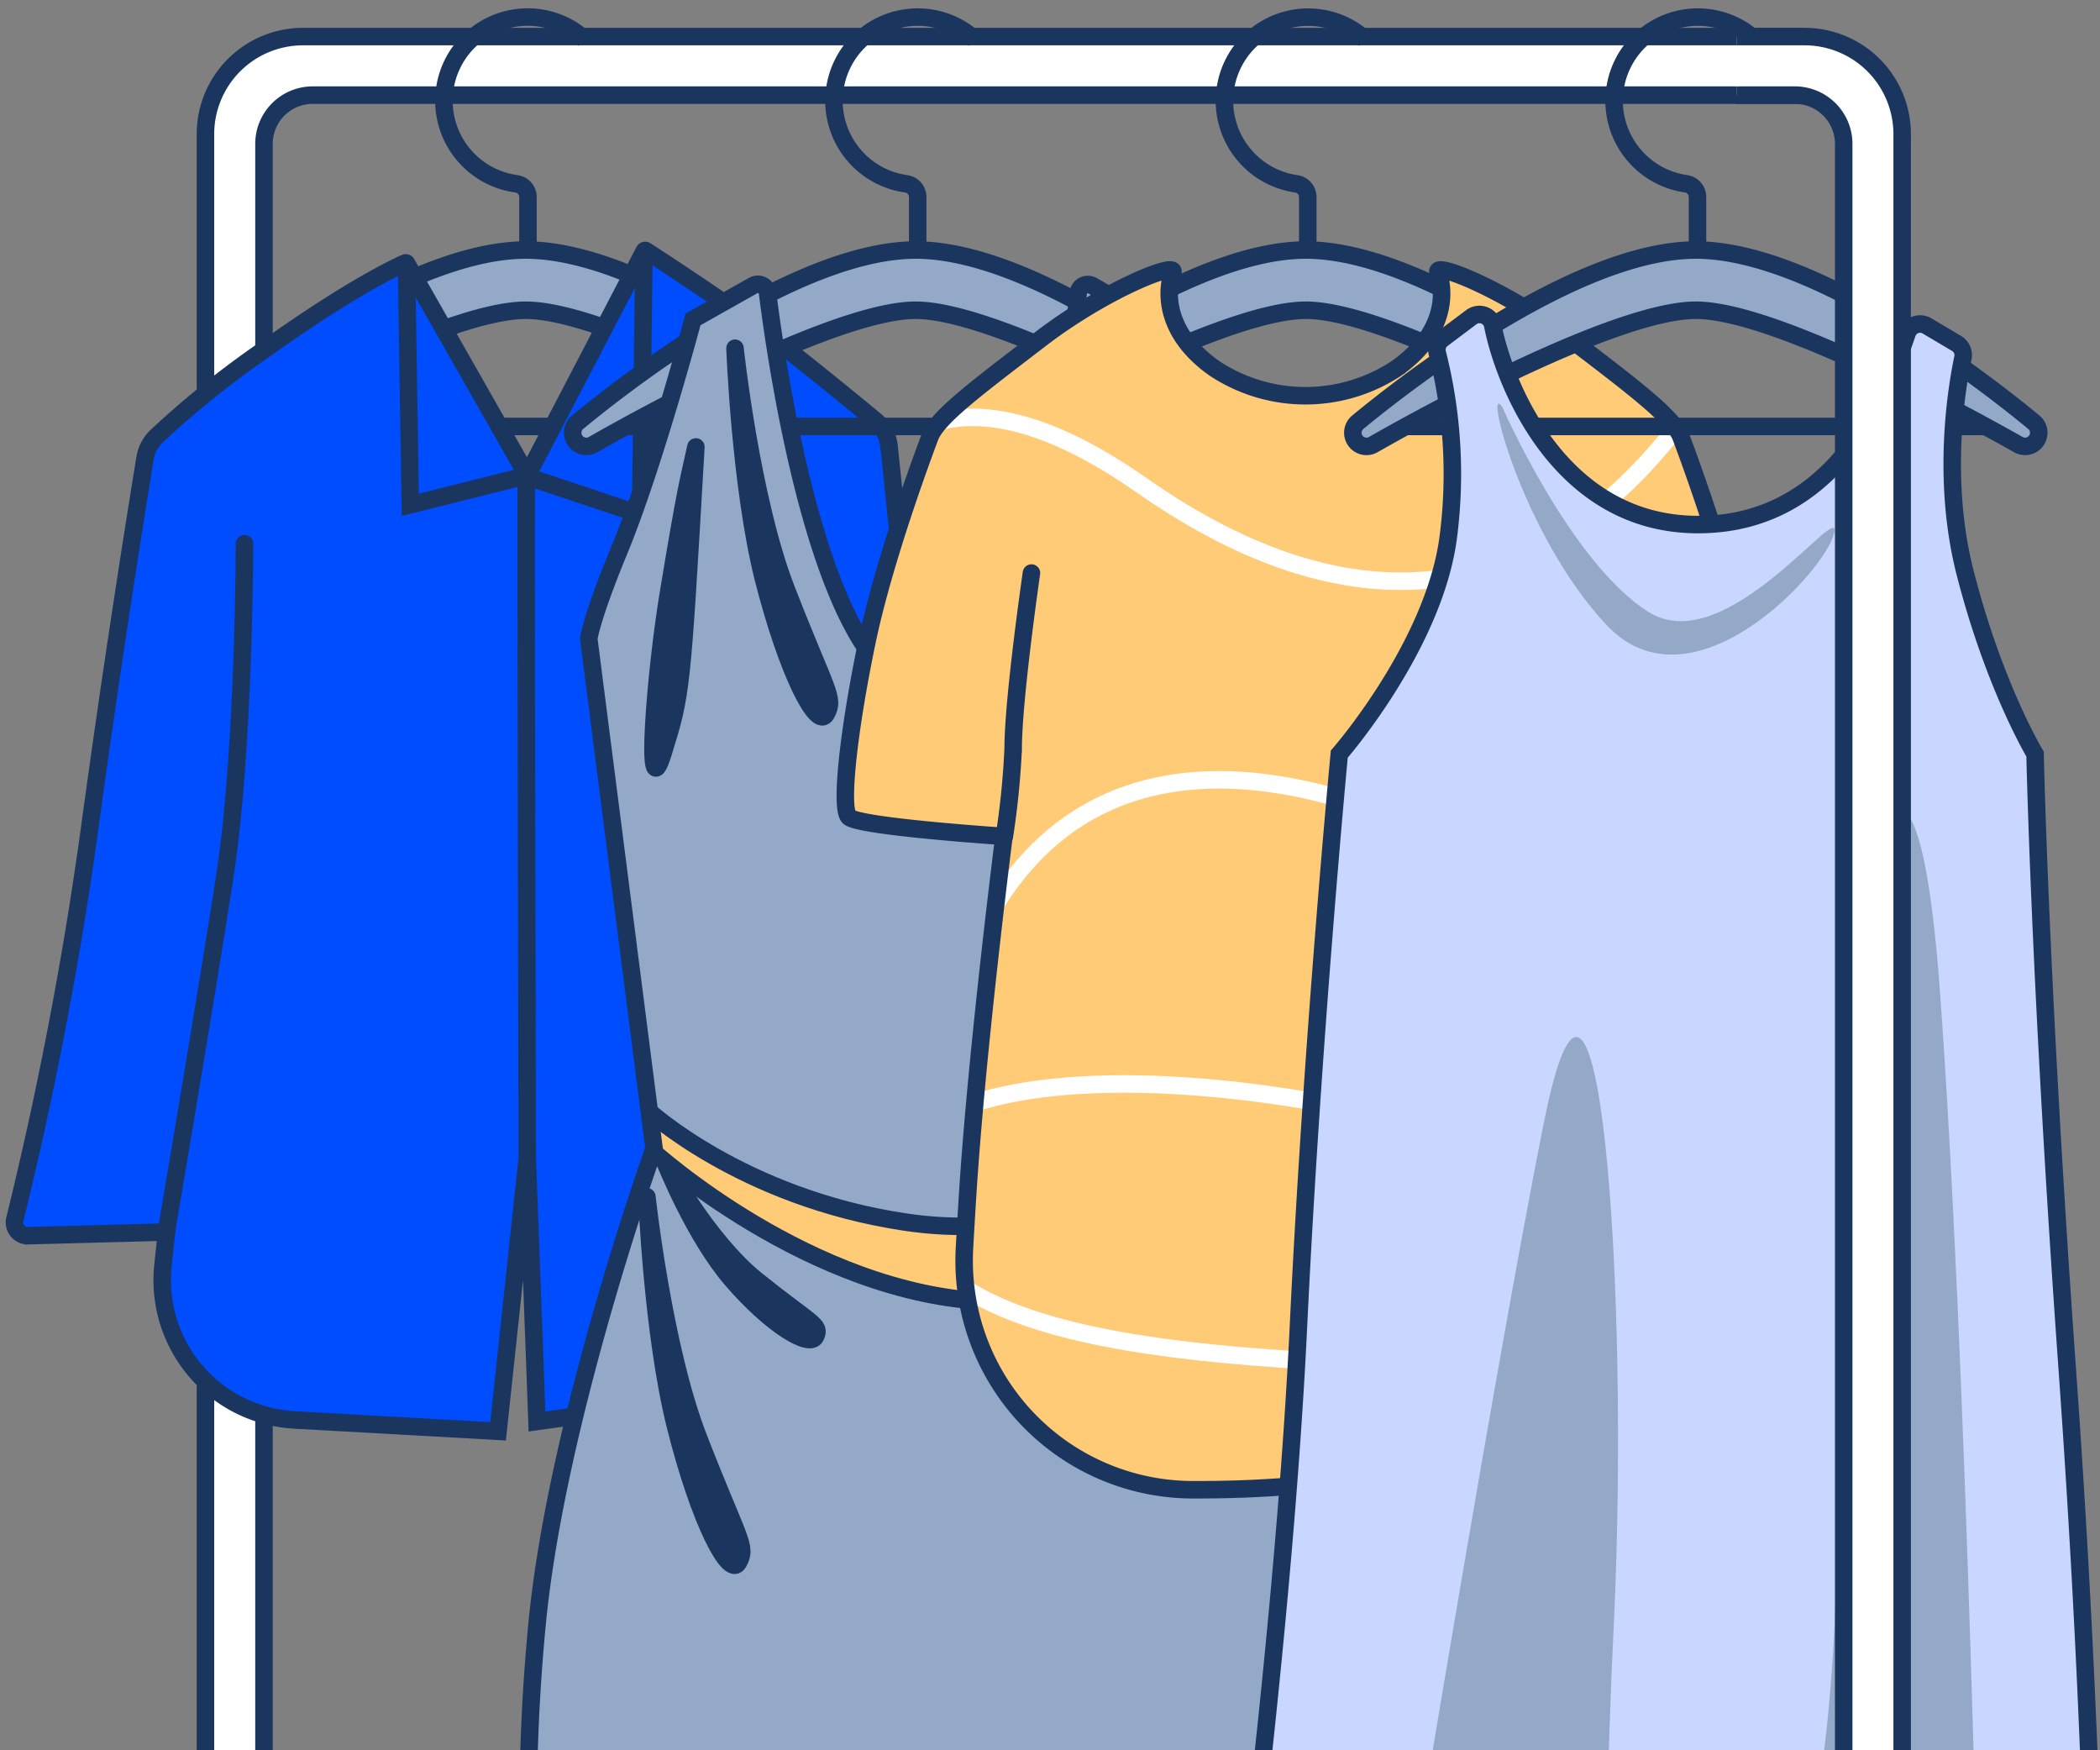 <svg xmlns="http://www.w3.org/2000/svg" xmlns:xlink="http://www.w3.org/1999/xlink" width="240" height="200" viewBox="0 0 240 200"><rect x="0" y="0" width="240" height="200" fill="#808080" stroke="none"/><defs><style>.a,.h,.k,.q{fill:none;}.b,.i{fill:#004dff;}.b,.c,.d,.e,.g,.h,.k,.n,.r{stroke:#1a365f;}.b,.c,.d,.e,.g,.h,.k,.q,.r{stroke-miterlimit:10;}.b,.c,.d,.e,.g,.h,.k,.n,.q,.r{stroke-width:2px;}.c,.l{fill:#94a9c7;}.d,.o{fill:#ffcb77;}.e,.r,.s{fill:#c9d6ff;}.f{clip-path:url(#a);}.g{fill:#fff;}.j{clip-path:url(#b);}.k,.r{stroke-linecap:round;}.m{clip-path:url(#c);}.n{fill:#1a365f;stroke-linejoin:round;}.p{clip-path:url(#d);}.q{stroke:#fff;}.t{clip-path:url(#e);}</style><clipPath id="a"><rect class="a" width="240" height="200"/></clipPath><clipPath id="b"><path class="b" d="M16.58,52.35a4.44,4.44,0,0,1,1.24-2.43A106.2,106.2,0,0,1,30.45,39.79c10.05-7.16,15.17-9.43,15.88-9.74a.11.11,0,0,1,.14.05L60.16,54.16a.11.11,0,0,0,.19,0L73.63,28.68a.11.11,0,0,1,.15-.05c1,.63,9,5.85,13.22,9,3.43,2.56,10.13,8,13,10.39a4.46,4.46,0,0,1,1.61,3l8.75,84.69-11.13,3.53v4A16,16,0,0,1,85.5,159.07l-24.13,3.36-1.11-30.09-3.34,31.21-23.29-1.3a16,16,0,0,1-15-17.7l.4-3.77-15.8.42a1.52,1.52,0,0,1-1.53-1.89,435.84,435.84,0,0,0,8.42-43.74C12.94,74.78,15.78,57.22,16.58,52.35Z"/></clipPath><clipPath id="c"><path class="c" d="M149.54,185.68c-2.23-23.4-8.92-56.83-8.92-56.83l3-55.86s1.46-3.21-3.49-10.13-8.55-26.36-8.55-26.36l-6.7-3.84a1.11,1.11,0,0,0-1.66.85c-.88,8.43-5.42,45.34-17.27,45.34S88.76,41.79,87.72,33.46a1.11,1.11,0,0,0-1.65-.83L79.2,36.5s-4.45,16.72-8.42,26.36C67.53,70.73,67.29,73,67.29,73l7.46,58.24S63.6,162.28,61.37,185.68s0,38,0,38h88.17S151.77,209.09,149.54,185.68Z"/></clipPath><clipPath id="d"><path class="d" d="M199.29,73.28c-2.08-10-7.21-23.44-7.21-23.44-1-2.26-5.31-5.54-12.62-11.11s-15.65-8.91-15.11-7.6,1.54,6.49-4.72,10.94a18.86,18.86,0,0,1-20.87,0c-6.27-4.45-5.27-9.62-4.73-10.94s-7.8,2-15.1,7.6-11.67,8.85-12.62,11.11c0,0-5.13,13.41-7.22,23.44S96,92.22,97,93.34s17.74,2.23,17.74,2.23-3.13,24.51-4.17,41.23q-.19,3-.34,5.76a26.17,26.17,0,0,0,26,27.67h.47c15.66,0,19.83-2.23,35.49-2.23h.46a16,16,0,0,0,16-16.77c-.2-4.28-.46-9.2-.79-14.43-1-16.72-4.17-41.23-4.17-41.23s16.7-1.12,17.74-2.23S201.38,83.31,199.29,73.28Z"/></clipPath><clipPath id="e"><path class="e" d="M168.14,36.25a1.55,1.55,0,0,1,2.46.94c1.24,6.37,7.51,22.75,23.46,22.75,16.46,0,22-16.35,23.91-21.88a1.56,1.56,0,0,1,2.26-.82l3.37,2a1.55,1.55,0,0,1,.73,1.67c-.7,3.34-2.48,13.82.25,24.51,3.32,13,8,20.75,8,20.75s.55,26.51,3.67,70.16c2.49,34.87,3,59,3.1,65.36a1.54,1.54,0,0,1-1.64,1.57,149.41,149.41,0,0,0-35.31,2.29c-11.72,2.28-11.92-5.3-39.75-1.49-6.27.86-15.65.38-19.42.12a1.53,1.53,0,0,1-1.44-1.74c1-7.77,5.22-42,6.6-70.79,1.56-32.74,4.67-65.48,4.67-65.48S164,73.67,165.54,61.2a56.19,56.19,0,0,0-1.27-20.83,1.53,1.53,0,0,1,.57-1.64Z"/></clipPath></defs><g class="f"><path class="g" d="M205.13,4.18v6.69H35.74a5.57,5.57,0,0,0-5.57,5.57V202.55H23.48V15.33A11.15,11.15,0,0,1,34.63,4.18Z"/><path class="h" d="M66.81,4.5A9.57,9.57,0,1,0,59,21a1.54,1.54,0,0,1,1.34,1.53V30"/><line class="g" x1="95.73" y1="48.73" x2="23.83" y2="48.73"/><path class="c" d="M99.28,49.45a1.53,1.53,0,0,0-.55-1.19c-3.61-3-24.26-19.69-38.64-19.69s-35,16.68-38.65,19.69a1.56,1.56,0,0,0-.55,1.19h0a1.56,1.56,0,0,0,2.32,1.36c7-4,28-15.36,36.88-15.36S90,46.86,97,50.81a1.56,1.56,0,0,0,2.32-1.36Z"/><path class="i" d="M16.58,52.35a4.44,4.44,0,0,1,1.24-2.43A106.2,106.2,0,0,1,30.45,39.79c10.05-7.16,15.17-9.43,15.88-9.74a.11.11,0,0,1,.14.05L60.16,54.16a.11.11,0,0,0,.19,0L73.63,28.68a.11.11,0,0,1,.15-.05c1,.63,9,5.85,13.22,9,3.43,2.56,10.13,8,13,10.39a4.46,4.46,0,0,1,1.61,3l8.75,84.69-11.13,3.53v4A16,16,0,0,1,85.5,159.07l-24.13,3.36-1.11-30.09-3.34,31.21-23.29-1.3a16,16,0,0,1-15-17.7l.4-3.77-15.8.42a1.52,1.52,0,0,1-1.53-1.89,435.84,435.84,0,0,0,8.42-43.74C12.94,74.78,15.78,57.22,16.58,52.35Z"/><g class="j"><path class="b" d="M46.89,57.68l13.37-3.35L46.67,30.46a.11.11,0,0,0-.21.06Z"/><path class="b" d="M73.21,58.79,59.84,54.33,73.38,29.17a.11.11,0,0,1,.21.06Z"/><path class="k" d="M27.94,62.13s0,23.41-2.23,37.89S19,140.78,19,140.78"/><path class="k" d="M90.35,62.13s0,23.41,2.23,37.89,6.68,40.76,6.68,40.76"/><path class="h" d="M60.26,132.34s-.2-80.59-.1-78.18"/></g><path class="h" d="M16.58,52.35a4.44,4.44,0,0,1,1.24-2.43A106.2,106.2,0,0,1,30.45,39.79c10.05-7.16,15.17-9.43,15.88-9.74a.11.11,0,0,1,.14.05L60.16,54.16a.11.11,0,0,0,.19,0L73.63,28.68a.11.11,0,0,1,.15-.05c1,.63,9,5.85,13.22,9,3.43,2.56,10.13,8,13,10.39a4.46,4.46,0,0,1,1.61,3l8.75,84.69-11.13,3.53v4A16,16,0,0,1,85.5,159.07l-24.13,3.36-1.11-30.09-3.34,31.21-23.29-1.3a16,16,0,0,1-15-17.7l.4-3.77-15.8.42a1.52,1.52,0,0,1-1.53-1.89,435.84,435.84,0,0,0,8.42-43.74C12.94,74.78,15.78,57.22,16.58,52.35Z"/><path class="h" d="M111.38,4.5A9.57,9.57,0,1,0,103.54,21a1.53,1.53,0,0,1,1.34,1.53V30"/><line class="g" x1="140.3" y1="48.73" x2="68.41" y2="48.73"/><path class="c" d="M143.86,49.45a1.56,1.56,0,0,0-.55-1.19c-3.61-3-24.26-19.69-38.65-19.69S69.63,45.25,66,48.26a1.53,1.53,0,0,0-.55,1.19h0a1.56,1.56,0,0,0,2.32,1.36c7-4,28-15.36,36.87-15.36s29.87,11.41,36.88,15.36a1.56,1.56,0,0,0,2.32-1.36Z"/><path class="l" d="M149.54,185.68c-2.23-23.4-8.92-56.83-8.92-56.83l3-55.86s1.46-3.21-3.49-10.13-8.55-26.36-8.55-26.36l-6.7-3.84a1.11,1.11,0,0,0-1.66.85c-.88,8.43-5.42,45.34-17.27,45.34S88.76,41.79,87.72,33.46a1.11,1.11,0,0,0-1.65-.83L79.2,36.5s-4.45,16.72-8.42,26.36C67.53,70.73,67.29,73,67.29,73l7.46,58.24S63.6,162.28,61.37,185.68s0,38,0,38h88.17S151.77,209.09,149.54,185.68Z"/><g class="m"><path class="d" d="M74,126.84s10.8,10,29.37,12.79c23.86,3.64,38.42-13.91,38.42-13.91l2.09,7.89s-10.47,15.86-30.88,15.1-38.52-17.26-38.52-17.26Z"/><path class="n" d="M84,39.79S84.58,55.4,87.21,66C90,77,93.4,83.48,94.43,81.59s.06-2.37-4.54-14.19C85.84,57,84,39.79,84,39.79Z"/><path class="n" d="M73.93,136.75s.62,15.61,3.25,26.15c2.75,11,6.19,17.53,7.22,15.64s.06-2.36-4.54-14.18C75.81,154,73.93,136.75,73.93,136.75Z"/><path class="n" d="M76,132.79s3.32,8.43,7.66,13.46c4.53,5.25,8.91,7.82,9.55,6.47s-.37-1.32-6.78-6.47C80.82,141.73,76,132.79,76,132.79Z"/><path class="n" d="M79.53,51.07c-1.63,28.16-1.61,28.09-3.75,35s-.94-9,.66-18.58C78.44,55.46,78.56,55.5,79.53,51.07Z"/></g><path class="h" d="M149.54,185.68c-2.23-23.4-8.92-56.83-8.92-56.83l3-55.86s1.46-3.21-3.49-10.13-8.55-26.36-8.55-26.36l-6.7-3.84a1.11,1.11,0,0,0-1.66.85c-.88,8.43-5.42,45.34-17.27,45.34S88.76,41.79,87.72,33.46a1.11,1.11,0,0,0-1.65-.83L79.2,36.5s-4.45,16.72-8.42,26.36C67.53,70.73,67.29,73,67.29,73l7.46,58.24S63.6,162.28,61.37,185.68s0,38,0,38h88.17S151.77,209.09,149.54,185.68Z"/><path class="h" d="M156,4.5A9.57,9.57,0,1,0,148.12,21a1.53,1.53,0,0,1,1.34,1.53V30"/><line class="g" x1="184.88" y1="48.73" x2="112.98" y2="48.73"/><path class="c" d="M188.44,49.45a1.56,1.56,0,0,0-.55-1.19c-3.62-3-24.27-19.69-38.65-19.69s-35,16.68-38.64,19.69a1.53,1.53,0,0,0-.55,1.19h0a1.56,1.56,0,0,0,2.32,1.36c7-4,28-15.36,36.87-15.36s29.87,11.41,36.88,15.36a1.56,1.56,0,0,0,2.32-1.36Z"/><path class="o" d="M199.29,73.28c-2.08-10-7.21-23.44-7.21-23.44-1-2.26-5.31-5.54-12.62-11.11s-15.65-8.91-15.11-7.6,1.54,6.49-4.72,10.94a18.86,18.86,0,0,1-20.87,0c-6.27-4.45-5.27-9.62-4.73-10.94s-7.8,2-15.1,7.6-11.67,8.85-12.62,11.11c0,0-5.13,13.41-7.22,23.44S96,92.22,97,93.34s17.74,2.23,17.74,2.23-3.13,24.51-4.17,41.23q-.19,3-.34,5.76a26.17,26.17,0,0,0,26,27.67h.47c15.66,0,19.83-2.23,35.49-2.23h.46a16,16,0,0,0,16-16.77c-.2-4.28-.46-9.2-.79-14.43-1-16.72-4.17-41.23-4.17-41.23s16.7-1.12,17.74-2.23S201.38,83.31,199.29,73.28Z"/><g class="p"><path class="q" d="M201.79,30.85s-21.48,59.48-71.32,24.6c-55.72-39-38.66,83.49-16.72,47.92C146.07,51,251.36,161.55,188.42,136.8c-54-21.25-100.06-14.42-82.47,6.69,16.72,20.06,93.25,5.67,92.88,22.89"/><path class="r" d="M117.88,65.48s-2.09,14.37-2.09,20.06a92.46,92.46,0,0,1-1,10"/><path class="r" d="M180.51,65.48s2.08,14.37,2.08,20.06a91.61,91.61,0,0,0,1,10"/></g><path class="h" d="M199.29,73.28c-2.08-10-7.21-23.44-7.21-23.44-1-2.26-5.31-5.54-12.62-11.11s-15.65-8.91-15.11-7.6,1.54,6.49-4.72,10.94a18.86,18.86,0,0,1-20.87,0c-6.27-4.45-5.27-9.62-4.73-10.94s-7.8,2-15.1,7.6-11.67,8.85-12.62,11.11c0,0-5.13,13.41-7.22,23.44S96,92.22,97,93.34s17.74,2.23,17.74,2.23-3.13,24.51-4.17,41.23q-.19,3-.34,5.76a26.17,26.17,0,0,0,26,27.67h.47c15.66,0,19.83-2.23,35.49-2.23h.46a16,16,0,0,0,16-16.77c-.2-4.28-.46-9.2-.79-14.43-1-16.72-4.17-41.23-4.17-41.23s16.7-1.12,17.74-2.23S201.38,83.31,199.29,73.28Z"/><path class="h" d="M200.54,4.5A9.57,9.57,0,1,0,192.7,21,1.53,1.53,0,0,1,194,22.53V30"/><line class="g" x1="229.46" y1="48.73" x2="157.56" y2="48.73"/><path class="c" d="M233,49.45a1.53,1.53,0,0,0-.55-1.19c-3.61-3-24.26-19.69-38.64-19.69s-35,16.68-38.65,19.69a1.56,1.56,0,0,0-.55,1.19h0a1.56,1.56,0,0,0,2.32,1.36c7-4,28-15.36,36.88-15.36s29.87,11.41,36.87,15.36A1.56,1.56,0,0,0,233,49.45Z"/><path class="s" d="M168.14,36.25a1.55,1.55,0,0,1,2.46.94c1.24,6.37,7.51,22.75,23.46,22.75,16.46,0,22-16.35,23.91-21.88a1.56,1.56,0,0,1,2.26-.82l3.37,2a1.55,1.55,0,0,1,.73,1.67c-.7,3.34-2.48,13.82.25,24.51,3.32,13,8,20.75,8,20.75s.55,26.51,3.67,70.16c2.49,34.87,3,59,3.1,65.36a1.54,1.54,0,0,1-1.64,1.57,149.41,149.41,0,0,0-35.31,2.29c-11.72,2.28-11.92-5.3-39.75-1.49-6.27.86-15.65.38-19.42.12a1.53,1.53,0,0,1-1.44-1.74c1-7.77,5.22-42,6.6-70.79,1.56-32.74,4.67-65.48,4.67-65.48S164,73.67,165.54,61.2a56.19,56.19,0,0,0-1.27-20.83,1.53,1.53,0,0,1,.57-1.64Z"/><g class="t"><path class="l" d="M157.56,237.37s12.65-78,18.89-109.13,9.81,19,8,57-.22,42.75,4.45,45.87S157.56,237.37,157.56,237.37Z"/><path class="l" d="M226.34,231.14s-1.56-76.79-4.68-118.49S209.27,96.92,210,166.38c.78,77.23-21.05,64.76-21.05,64.76Z"/><path class="l" d="M171.7,46.53s7.8,17.83,16.72,23.41S210.71,56.56,209.59,61s-16.27,20.79-26,10.4S169.47,43.19,171.7,46.53Z"/></g><path class="h" d="M168.14,36.25a1.55,1.55,0,0,1,2.46.94c1.24,6.37,7.51,22.75,23.46,22.75,16.46,0,22-16.35,23.91-21.88a1.56,1.56,0,0,1,2.26-.82l3.37,2a1.55,1.55,0,0,1,.73,1.67c-.7,3.34-2.48,13.82.25,24.51,3.32,13,8,20.75,8,20.75s.55,26.51,3.67,70.16c2.49,34.87,3,59,3.1,65.36a1.54,1.54,0,0,1-1.64,1.57,149.41,149.41,0,0,0-35.31,2.29c-11.72,2.28-11.92-5.3-39.75-1.49-6.27.86-15.65.38-19.42.12a1.53,1.53,0,0,1-1.44-1.74c1-7.77,5.22-42,6.6-70.79,1.56-32.74,4.67-65.48,4.67-65.48S164,73.67,165.54,61.2a56.19,56.19,0,0,0-1.27-20.83,1.53,1.53,0,0,1,.57-1.64Z"/><path class="g" d="M198.45,10.87h6.68a5.58,5.58,0,0,1,5.58,5.57V202.55h6.68V15.33A11.15,11.15,0,0,0,206.25,4.18h-7.8"/></g></svg>